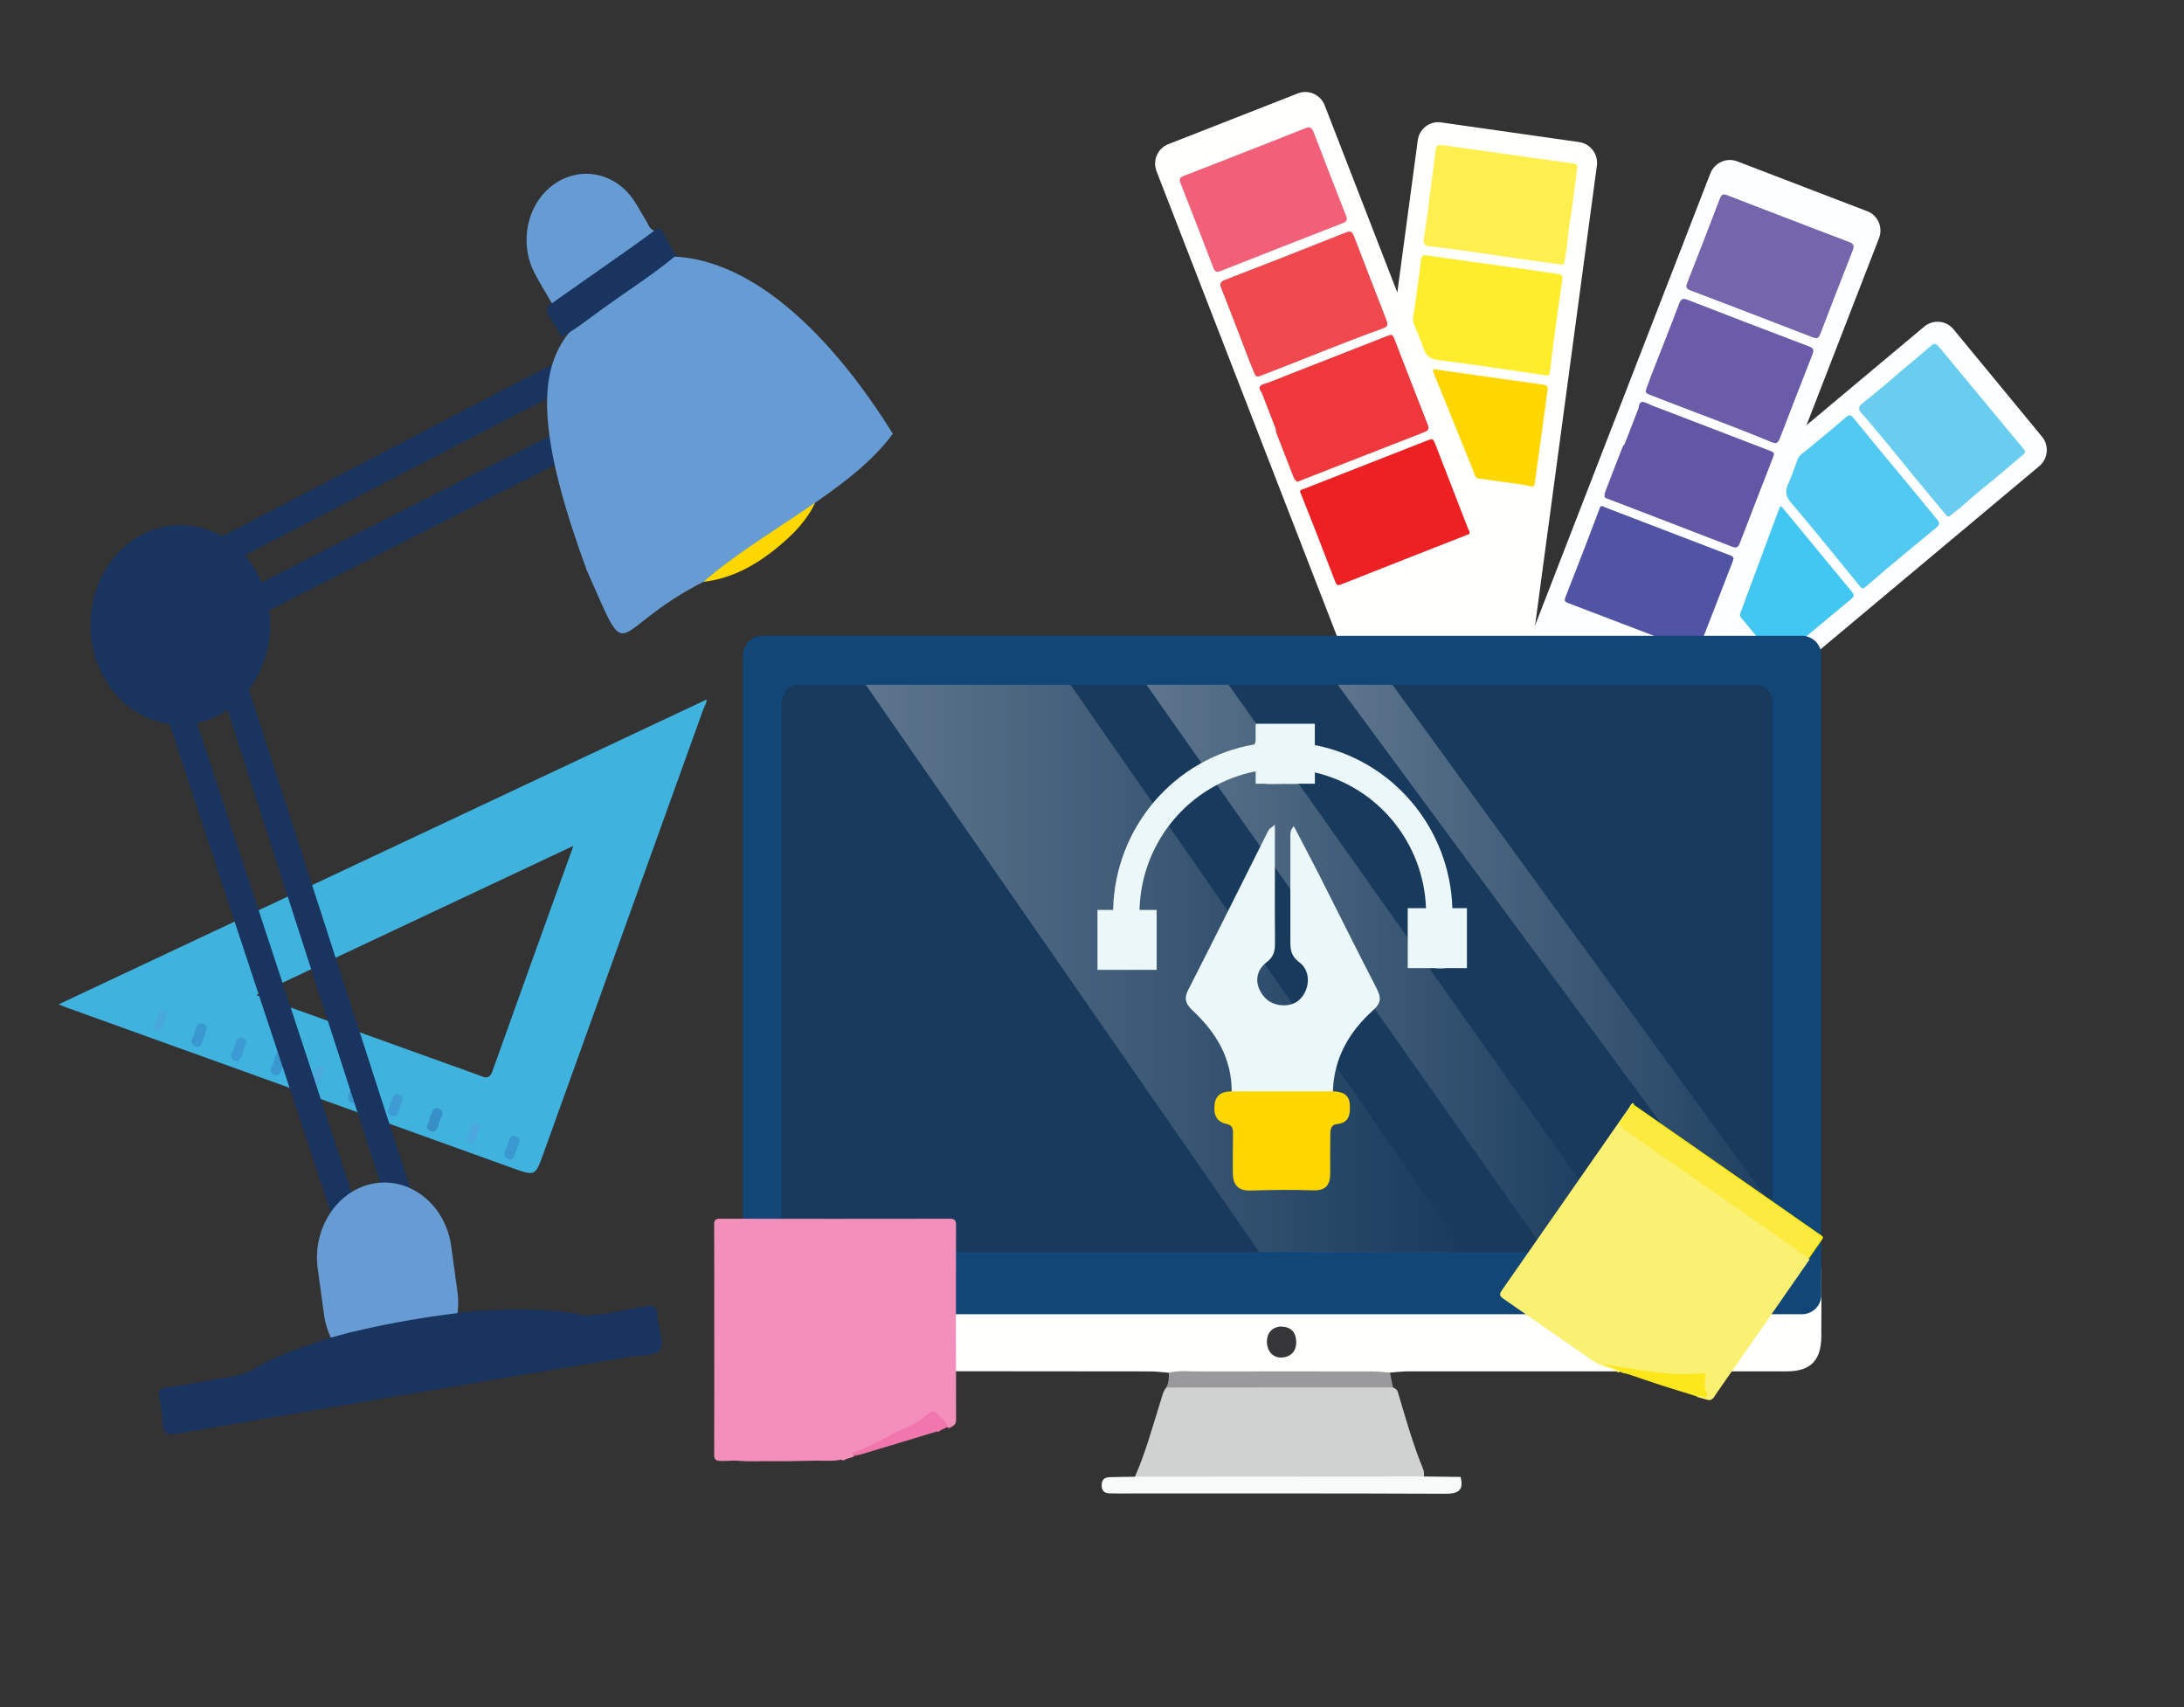 <?xml version="1.0" encoding="UTF-8"?>
<svg id="Layer_1" data-name="Layer 1" xmlns="http://www.w3.org/2000/svg" xmlns:xlink="http://www.w3.org/1999/xlink" viewBox="0 0 451.59 353.03">
  <rect x="0" y="0" width="451.59" height="353.03" fill="#333333" stroke="none"/>
  <defs>
    <style>
      .cls-1 {
        fill: url(#Degradado_sin_nombre_10);
      }

      .cls-1, .cls-2, .cls-3, .cls-4, .cls-5, .cls-6, .cls-7, .cls-8, .cls-9, .cls-10, .cls-11, .cls-12, .cls-13, .cls-14, .cls-15, .cls-16, .cls-17, .cls-18, .cls-19, .cls-20, .cls-21, .cls-22, .cls-23, .cls-24, .cls-25, .cls-26, .cls-27, .cls-28, .cls-29, .cls-30, .cls-31, .cls-32, .cls-33, .cls-34, .cls-35, .cls-36, .cls-37, .cls-38, .cls-39, .cls-40, .cls-41, .cls-42, .cls-43, .cls-44 {
        stroke-width: 0px;
      }

      .cls-2 {
        fill: url(#Degradado_sin_nombre_10-3);
      }

      .cls-3 {
        fill: url(#Degradado_sin_nombre_10-2);
      }

      .cls-4 {
        fill: #f6faf9;
      }

      .cls-5 {
        fill: #48a8de;
      }

      .cls-6 {
        fill: #4ba9de;
      }

      .cls-7 {
        fill: #51c9f0;
      }

      .cls-8 {
        fill: #4aa8de;
      }

      .cls-9 {
        fill: #7565ad;
      }

      .cls-10 {
        fill: #5153a4;
      }

      .cls-11 {
        fill: #6356a5;
      }

      .cls-12 {
        fill: #9a9a9d;
      }

      .cls-13 {
        fill: #3a98d0;
      }

      .cls-14 {
        fill: #3a99d1;
      }

      .cls-15 {
        fill: #3997cf;
      }

      .cls-16 {
        fill: #3d9bd3;
      }

      .cls-17 {
        fill: #3690c7;
      }

      .cls-18 {
        fill: #363638;
      }

      .cls-19 {
        fill: #19345f;
      }

      .cls-20 {
        fill: #3fb2de;
      }

      .cls-21 {
        fill: #3e9bd4;
      }

      .cls-22 {
        fill: #41c7f2;
      }

      .cls-23 {
        fill: #124676;
      }

      .cls-24 {
        fill: #183a5c;
      }

      .cls-25 {
        fill: #d0d1d1;
      }

      .cls-26 {
        fill: #fed600;
      }

      .cls-27 {
        fill: #fded2c;
      }

      .cls-28 {
        fill: #fdfeff;
      }

      .cls-29 {
        fill: #6a5ca8;
      }

      .cls-30 {
        fill: #ef383b;
      }

      .cls-31 {
        fill: #ef484f;
      }

      .cls-32 {
        fill: #ffef4e;
      }

      .cls-33 {
        fill: #fffffd;
      }

      .cls-34 {
        fill: #f16078;
      }

      .cls-35 {
        fill: #f176ae;
      }

      .cls-36 {
        fill: #faf072;
      }

      .cls-37 {
        fill: #fcea09;
      }

      .cls-38 {
        fill: #fcea3e;
      }

      .cls-39 {
        fill: #fbe71b;
      }

      .cls-40 {
        fill: #ed2024;
      }

      .cls-41 {
        fill: #ebf7f8;
      }

      .cls-42 {
        fill: #f28fbb;
      }

      .cls-43 {
        fill: #669cd3;
      }

      .cls-44 {
        fill: #68cdee;
      }
    </style>
    <linearGradient id="Degradado_sin_nombre_10" data-name="Degradado sin nombre 10" x1="179.01" y1="200.24" x2="302.97" y2="200.24" gradientUnits="userSpaceOnUse">
      <stop offset="0" stop-color="#fff" stop-opacity=".3"/>
      <stop offset="1" stop-color="#fff" stop-opacity="0"/>
    </linearGradient>
    <linearGradient id="Degradado_sin_nombre_10-2" data-name="Degradado sin nombre 10" x1="237.05" y1="200.2" x2="337.01" y2="200.2" xlink:href="#Degradado_sin_nombre_10"/>
    <linearGradient id="Degradado_sin_nombre_10-3" data-name="Degradado sin nombre 10" x1="276.6" y1="202.46" x2="376.6" y2="202.46" xlink:href="#Degradado_sin_nombre_10"/>
  </defs>
  <g>
    <path class="cls-20" d="M146.07,144.66c-44.67,21.02-89.33,42.02-133.94,63.01.35.14.92.41,1.49.61,30.8,11.09,61.6,22.18,92.39,33.26,4.67,1.68,4.67,1.66,6.39-3.11,11-30.54,21.99-61.07,32.97-91.62.3-.83.86-1.63.7-2.16ZM98.82,222.25c-10.77-3.86-21.54-7.74-32.3-11.62l-13.54-4.87c21.81-10.27,43.75-20.59,65.58-30.86-5.51,15.32-11.16,30.94-16.74,46.59-.71,1.99-1.85,1.18-2.99.77Z"/>
    <path class="cls-16" d="M50.37,217.42c-.58.87-.56,2.51-1.9,1.89-1.38-.64-.27-1.91.03-2.83.27-.82.4-2.39,1.75-1.78,1.49.67-.05,1.86.12,2.72Z"/>
    <path class="cls-13" d="M58.54,220.35c-.46.84-.51,2.38-1.83,1.86-1.53-.59-.36-1.86-.08-2.75.26-.83.36-2.37,1.72-1.86,1.54.59.25,1.82.2,2.74Z"/>
    <path class="cls-13" d="M42.17,214.56c-.53.69-.4,2.36-1.8,1.76-1.44-.62-.41-1.89-.09-2.81.29-.83.4-2.37,1.77-1.79,1.47.63.17,1.85.12,2.83Z"/>
    <path class="cls-15" d="M74.56,226.02c-.49.78-.43,2.39-1.7,2.03-1.56-.44-.67-1.8-.3-2.72.35-.88.35-2.59,1.92-1.93,1.27.54.19,1.72.08,2.62Z"/>
    <path class="cls-14" d="M106.86,237.83c-.55.7-.41,2.38-1.81,1.78-1.44-.62-.4-1.89-.08-2.82.29-.84.39-2.38,1.77-1.78,1.47.64.17,1.85.13,2.81Z"/>
    <path class="cls-17" d="M88.78,231.22c.6-.91.54-2.52,1.92-1.98,1.54.6.41,1.86.14,2.78-.26.88-.48,2.35-1.8,1.84-1.61-.62-.02-1.84-.26-2.64Z"/>
    <path class="cls-21" d="M80.74,228.19c.5-.74.37-2.31,1.73-1.91,1.45.43.55,1.65.25,2.46-.33.88-.34,2.54-1.84,2-1.33-.48-.23-1.67-.14-2.56Z"/>
    <path class="cls-6" d="M66.39,222.98c-.52.7-.35,2.26-1.48,1.92-1.48-.45-.32-1.65-.07-2.44.23-.75.25-2.24,1.38-1.91,1.53.45.07,1.61.18,2.42Z"/>
    <path class="cls-5" d="M34.13,211.24c-.6.8-.43,2.36-1.56,2.01-1.47-.45-.31-1.66-.07-2.45.23-.76.25-2.24,1.38-1.9,1.58.47-.06,1.62.25,2.34Z"/>
    <path class="cls-8" d="M98.78,234.47c-.56.7-.27,2.38-1.58,2.06-1.29-.31-.38-1.52-.1-2.23.32-.82.25-2.4,1.52-2.1,1.3.31.2,1.46.17,2.26Z"/>
  </g>
  <g>
    <path class="cls-26" d="M145.45,120.3c.55-1.98,2.3-2.49,3.6-3.44,5.96-4.35,12.01-8.55,18.03-12.8.51-.36.97-.89,1.66-.53-1.79,4.04-4.72,6.96-7.89,9.58-4.59,3.79-9.6,6.55-15.4,7.19Z"/>
    <path class="cls-19" d="M31.79,138.45c1.8.48,3.65.35,5.36,1.97,1.3,1.21,1.72,3.37,2.32,5.23,5.09,15.58,10.26,31.1,15.36,46.67,6.96,21.23,13.99,42.41,20.93,63.66.42,1.28,1.07,2.54.73,4.04h0c.13,3.51-1.62,5.46-2.25,8.34-7.78-23.53-15.57-47.04-23.34-70.57-6.44-19.5-12.84-39.01-19.26-58.51.05-.29.1-.83.14-.84Z"/>
    <path class="cls-19" d="M50.84,140.69c11.9,36.76,23.79,73.52,35.69,110.29.2.61.36,1.24.54,1.85-1.52,1.03-3.03,2.1-4.87.94h0s0,0,0,0c-1.07-.71-1.34-2.33-1.79-3.71-8.26-25.46-16.5-50.94-24.7-76.43-3.04-9.44-6.05-18.91-9.13-28.33-.39-1.18-.96-2.37-.6-3.74.69-2.05,3.31-2.51,4.86-.85Z"/>
    <path class="cls-19" d="M122.29,71.63c-.21,1.96-.05,4.01-.98,5.82-.7,1.37-2.02,1.74-3.16,2.32-9.5,4.9-18.96,9.87-28.46,14.78-12.95,6.69-25.86,13.46-38.81,20.13-.78.4-1.54,1.06-2.49.62h0c-2.18-.02-3.49-2.04-5.32-2.87,14.34-7.49,28.68-14.99,43.02-22.46,11.89-6.19,23.78-12.35,35.68-18.53.18.06.53.15.53.19Z"/>
    <path class="cls-19" d="M121.77,92.54c-22.42,11.42-44.85,22.83-67.27,34.24-.37.19-.76.34-1.13.51-.71-1.73-1.45-3.44-.81-5.42h0s0,0,0,0c.39-1.15,1.4-1.37,2.24-1.8,15.53-7.93,31.07-15.83,46.62-23.7,5.76-2.92,11.54-5.8,17.29-8.75.72-.37,1.43-.95,2.31-.49,1.32.85,1.72,3.76.76,5.4Z"/>
    <path class="cls-43" d="M145.45,120.3c-20.09,10.26-14.77,18.64-24.1-2.32-19.46-52.94-.66-50.16,17.6-64.94,20.24.65,37.29,23.11,45.66,36.65-8.55,11.74-27.04,20.07-39.15,30.61Z"/>
    <path class="cls-43" d="M114.12,62.7c-1.21-2.09-2.51-4.12-3.61-6.28-3.2-6.21-1.57-14.04,3.68-18.05,5.35-4.08,12.55-2.94,16.63,2.71.97,1.34,1.72,2.89,2.63,4.29.54.83.79,1.96,1.8,2.36.11,1.11-.79,1.31-1.36,1.72-5.98,4.27-11.98,8.51-17.93,12.82-.54.39-1.1.97-1.84.42Z"/>
    <path class="cls-19" d="M114.12,62.7c5.4-3.79,10.8-7.58,16.2-11.38,1.66-1.17,3.29-2.38,4.93-3.58.76-.72,1.3-.72,1.85.38.81,1.62,1.76,3.16,2.65,4.73-4.77,3.96-9.94,7.24-14.92,10.83-2.89,2.08-5.67,4.36-8.79,6.03-.78-1.38-1.45-2.87-2.38-4.12-.98-1.32-.78-2.14.46-2.89Z"/>
    <ellipse class="cls-19" cx="37.29" cy="129.22" rx="18.57" ry="20.63"/>
    <path class="cls-43" d="M82.88,284.72h0c-7.59,1.28-14.75-4.56-15.9-13l-1.28-9.36c-1.16-8.43,4.11-16.38,11.7-17.67h0c7.59-1.28,14.75,4.56,15.9,13l1.28,9.36c1.16,8.43-4.11,16.38-11.7,17.67Z"/>
    <path class="cls-19" d="M120.45,271.99c4.46.06,8.76-1.21,13.14-1.88,1.52-.23,2.26-.04,2.32,1.85.08,2.47,1.72,5.55.51,7.16-1.05,1.41-4.05,1.05-6.2,1.41-31.31,5.31-62.63,10.59-93.93,15.96-1.85.32-2.55-.09-2.64-2.18-.08-1.8-.37-3.61-.73-5.38-.29-1.43.18-1.83,1.38-2,3.51-.51,7.01-1.16,10.51-1.74,2.68-.44,5.38-.74,7.84-2.16.81-.03,1.61,0,2.42-.14,20.31-3.48,40.63-6.89,60.94-10.34,1.47-.25,2.96-.41,4.44-.55Z"/>
    <path class="cls-19" d="M72.36,275.52c8.57-2.07,17.22-3.53,25.95-4.41,6.73-.44,13.46-.56,20.17.4.66.1,1.31.31,1.97.47-1.03.62-2.14.91-3.29,1.11-20.74,3.49-41.49,7.01-62.23,10.51-.81.14-1.73.63-2.27-.59,4.64-2.88,9.75-4.4,14.79-6.1,1.62-.55,3.28-.94,4.92-1.4Z"/>
  </g>
  <g>
    <path class="cls-33" d="M272.4,183.4l20.76-154.42c.32-2.35,2.48-4.01,4.81-3.67l28.56,4.07c2.33.33,3.98,2.53,3.66,4.88l-20.76,154.42c-.32,2.35-2.48,4.01-4.81,3.67l-28.56-4.07c-2.33-.33-3.98-2.53-3.66-4.88Z"/>
    <path class="cls-32" d="M323.44,54.47c-.28.38-.64.23-.96.19-3.3-.45-6.59-.91-9.89-1.38-4.38-.62-8.75-1.34-13.14-1.88-1.3-.16-2.6-.38-3.91-.47-.8-.06-1.28-.51-1.17-1.36.36-2.58.83-5.15,1.11-7.74.35-3.32.88-6.61,1.27-9.91.24-2.04.17-2.08,2.22-1.8,5.72.79,11.43,1.6,17.14,2.4,3.08.43,6.16.88,9.24,1.28.63.08.85.28.76.93-.49,3.64-.88,7.3-1.47,10.92-.32,1.93-.46,3.89-.71,5.83-.13,1.01-.33,2-.49,2.98Z"/>
    <path class="cls-27" d="M320.38,77.44c-.28.27-.57.19-.87.15-7.4-1.08-14.79-2.23-22.2-3.16-1.71-.21-2.47-.92-2.97-2.42-.58-1.72-1.31-3.39-2-5.08-.41-1,0-1.95.12-2.91.43-3.42,1-6.82,1.36-10.24.11-1.05.56-1.08,1.3-.97,2.82.41,5.64.83,8.46,1.22,3.78.53,7.56,1.04,11.34,1.57,2.41.34,4.82.69,7.23,1.05.69.1,1.01.39.88,1.23-.68,4.57-1.29,9.14-1.91,13.72-.21,1.54-.36,3.09-.55,4.63-.05.41-.13.82-.2,1.21Z"/>
    <path class="cls-26" d="M316.36,100.53c-2.41-.57-4.88-.74-7.32-1.12-1.08-.17-2.15-.32-3.23-.45-.44-.05-.64-.27-.8-.67-2.86-7.1-5.73-14.19-8.61-21.28-.09-.22-.12-.44-.01-.68,7.57,1.07,15.14,2.16,22.71,3.21.64.09,1,.33.91,1.01-.9,6.56-1.8,13.12-2.7,19.67-.23.35-.53.52-.94.3Z"/>
    <path class="cls-33" d="M295.58,180.85l-56.44-145.44c-.86-2.22.23-4.73,2.41-5.59l26.82-10.51c2.19-.86,4.68.25,5.54,2.47l56.44,145.44c.86,2.22-.23,4.73-2.41,5.59l-26.82,10.51c-2.19.86-4.68-.25-5.54-2.47Z"/>
    <path class="cls-31" d="M258.49,75.04c-.08-.21-.17-.43-.25-.64-1.89-4.92-3.75-9.85-5.7-14.74-.41-1.03-.23-1.41.78-1.8,8.35-3.22,16.68-6.49,24.99-9.8.95-.38,1.3-.16,1.65.76,2.19,5.74,4.44,11.47,6.66,17.2.48,1.23.36,1.52-.86,1.96-8.28,2.98-16.39,6.38-24.6,9.53-1.45.56-1.45.56-2.01-.86-.21-.53-.44-1.06-.65-1.59Z"/>
    <path class="cls-40" d="M303.77,110.43c-8.84,3.47-17.68,6.93-26.5,10.43-.76.3-.95.02-1.19-.61-1.43-3.74-2.88-7.47-4.33-11.19-.97-2.48-1.97-4.96-2.95-7.44.14-.45.58-.44.91-.57,8.45-3.32,16.91-6.64,25.37-9.95,1.18-.46,1.24-.44,1.72.79,2.26,5.83,4.53,11.66,6.78,17.49.12.32.47.64.2,1.05Z"/>
    <path class="cls-34" d="M257.42,31.43c4.14-1.62,8.3-3.23,12.42-4.89.95-.38,1.4-.22,1.78.78,2.2,5.78,4.44,11.53,6.7,17.28.32.82.21,1.2-.64,1.53-8.44,3.28-16.87,6.58-25.28,9.91-.82.32-1.18.2-1.51-.66-2.23-5.84-4.49-11.68-6.79-17.5-.34-.86-.14-1.2.67-1.51,4.23-1.62,8.43-3.29,12.65-4.94Z"/>
    <path class="cls-30" d="M268.06,99.54c-.01-.07-.05-.12-.11-.16-.3-.25-.44-.61-.58-.96-1.11-2.87-2.22-5.73-3.34-8.6-.14-.36-.27-.71-.23-1.1-.97-2.5-1.93-4.99-2.9-7.49-.71-.94-.62-1.5.36-1.8,1.66-.51,3.25-1.22,4.87-1.85,6.86-2.67,13.71-5.37,20.56-8.05,1.21-.47,1.24-.46,1.72.78,2.25,5.8,4.49,11.61,6.77,17.4.33.84.3,1.28-.64,1.64-8.55,3.32-17.09,6.68-25.63,10.02-.27.11-.53.33-.85.17Z"/>
    <g>
      <path class="cls-28" d="M278.42,167.56l119.46-100.03c1.82-1.52,4.53-1.29,6.03.53l18.34,22.26c1.5,1.82,1.23,4.55-.59,6.07l-119.46,100.03c-1.82,1.52-4.53,1.29-6.03-.53l-18.34-22.26c-1.5-1.82-1.23-4.55.59-6.07Z"/>
      <path class="cls-44" d="M403.05,106.78c-.46.09-.63-.26-.84-.5-2.13-2.55-4.26-5.11-6.37-7.68-2.81-3.41-5.56-6.89-8.43-10.25-.85-1-1.66-2.04-2.57-2.99-.56-.58-.6-1.24.05-1.79,2-1.67,4.09-3.24,6.04-4.97,2.5-2.21,5.1-4.29,7.62-6.47,1.56-1.34,1.53-1.42,2.85.16,3.69,4.43,7.36,8.89,11.04,13.33,1.98,2.4,3.96,4.8,5.96,7.18.41.48.44.78-.07,1.2-2.82,2.36-5.57,4.79-8.45,7.07-1.54,1.21-2.96,2.56-4.46,3.83-.78.65-1.59,1.26-2.37,1.87Z"/>
      <path class="cls-7" d="M385.3,121.68c-.39.01-.55-.25-.74-.48-4.74-5.78-9.41-11.62-14.26-17.31-1.12-1.31-1.2-2.34-.56-3.79.73-1.66,1.32-3.39,1.95-5.1.37-1.01,1.32-1.44,2.05-2.06,2.62-2.23,5.33-4.36,7.91-6.64.79-.7,1.14-.42,1.62.16,1.81,2.2,3.61,4.41,5.42,6.61,2.43,2.94,4.88,5.87,7.31,8.81,1.55,1.88,3.1,3.76,4.63,5.65.44.54.48.97-.18,1.51-3.58,2.91-7.12,5.88-10.66,8.84-1.19,1-2.35,2.04-3.53,3.05-.32.27-.65.52-.96.76Z"/>
      <path class="cls-22" d="M366.76,136.02c-1.4-2.05-3.11-3.84-4.65-5.76-.68-.85-1.38-1.69-2.09-2.51-.29-.33-.29-.63-.14-1.04,2.67-7.17,5.34-14.34,8-21.52.08-.23.21-.4.45-.51,4.86,5.9,9.72,11.8,14.6,17.69.41.5.52.92,0,1.36-5.08,4.24-10.17,8.47-15.26,12.7-.41.1-.74.03-.9-.41Z"/>
      <path class="cls-28" d="M297.25,181.32l56.4-145.46c.86-2.22,3.36-3.34,5.55-2.5l26.9,10.32c2.19.84,3.29,3.34,2.43,5.56l-56.4,145.46c-.86,2.22-3.36,3.34-5.55,2.5l-26.9-10.32c-2.19-.84-3.29-3.34-2.43-5.56Z"/>
      <path class="cls-29" d="M341.21,78.18c.08-.21.17-.43.25-.64,1.92-4.91,3.87-9.8,5.73-14.73.39-1.04.78-1.2,1.8-.8,8.34,3.25,16.69,6.45,25.06,9.62.96.36,1.07.76.71,1.67-2.26,5.72-4.46,11.46-6.68,17.19-.48,1.23-.76,1.36-1.96.86-8.12-3.39-16.41-6.34-24.59-9.56-1.45-.57-1.45-.56-.9-1.99.2-.53.39-1.08.59-1.61Z"/>
      <path class="cls-10" d="M350.78,134.84c-8.87-3.4-17.73-6.8-26.6-10.17-.76-.29-.72-.62-.47-1.25,1.47-3.72,2.91-7.45,4.35-11.19.96-2.49,1.89-4.99,2.84-7.48.41-.24.73.07,1.06.19,8.49,3.25,16.97,6.5,25.45,9.76,1.19.46,1.21.52.73,1.75-2.26,5.83-4.52,11.66-6.79,17.49-.13.32-.08.79-.56.91Z"/>
      <path class="cls-9" d="M369.83,45.25c4.15,1.59,8.3,3.21,12.47,4.77.96.36,1.18.78.79,1.77-2.27,5.75-4.5,11.51-6.71,17.28-.31.82-.65,1.03-1.51.7-8.44-3.27-16.89-6.51-25.35-9.73-.82-.31-1.01-.65-.67-1.51,2.29-5.82,4.56-11.65,6.78-17.5.33-.86.7-.98,1.52-.66,4.21,1.65,8.44,3.26,12.67,4.88Z"/>
      <path class="cls-11" d="M331.76,102.72c.04-.06.05-.12.03-.19-.05-.39.08-.75.22-1.1,1.11-2.87,2.22-5.73,3.33-8.6.14-.36.28-.71.57-.97.97-2.5,1.94-4.99,2.91-7.49.11-1.18.55-1.52,1.48-1.09,1.57.74,3.22,1.29,4.84,1.92,6.87,2.65,13.74,5.28,20.62,7.92,1.21.47,1.22.5.74,1.74-2.25,5.8-4.51,11.6-6.74,17.41-.32.84-.65,1.15-1.58.78-8.55-3.32-17.12-6.59-25.68-9.89-.27-.1-.61-.12-.74-.45Z"/>
    </g>
  </g>
  <g>
    <path class="cls-33" d="M241.54,283.83c-1.26-.09-2.52-.26-3.78-.26-25.42-.01-50.85-.11-76.27.08-4.97.04-8.51-2.51-8.07-8.21.35-4.52.2-9.09.02-13.63-.1-2.44.83-3.05,3.04-2.95,3.42.15,6.84.04,10.27.04,68.45,0,136.9,0,205.35,0q4.52,0,4.51,4.44c0,4.35.03,8.7-.01,13.05-.05,4.93-2.26,7.17-7.16,7.17-26.11.01-52.22,0-78.33,0-1.26,0-2.52.17-3.78.27-1.19.85-2.56.82-3.92.82-12.64.01-25.29.01-37.93,0-1.36,0-2.74.05-3.92-.82Z"/>
    <path class="cls-25" d="M234.67,305.34c2.23-5,3.62-10.29,5.27-15.49.32-1.03.51-2.1,1.22-2.95,1.23-.9,2.61-1.2,4.13-1.2,12.98,0,25.96,0,38.93.02,1.39,0,2.75.05,3.8,1.17.46.18.86.41,1.02.95,1.6,5.4,3.11,10.82,5.27,16.03.18.43.11.97.15,1.45-.83,1.26-2.13,1.26-3.4,1.27-17.65.05-35.31.05-52.96,0-1.27,0-2.57,0-3.42-1.23Z"/>
    <path class="cls-4" d="M234.67,305.34c19.93-.01,39.86-.02,59.79-.04,2.52.03,5.04.06,7.56.09,0,0-.01,0-.01,0,.7,2.82-.49,3.49-3.18,3.48-22.56-.1-45.13-.06-67.69-.06-.59,0-1.17,0-1.76-.02-1.06-.04-1.59-.58-1.59-1.68,0-1.11.58-1.64,1.61-1.67,1.76-.05,3.51-.06,5.27-.09Z"/>
    <path class="cls-12" d="M288.02,286.88c-15.62,0-31.24.01-46.86.02.51-.97.55-2.01.53-3.07,2.21-.52,4.45-.24,6.68-.25,11.86-.03,23.72-.02,35.58,0,1.16,0,2.31.16,3.47.24.2,1.02.4,2.04.6,3.05Z"/>
    <path class="cls-18" d="M264.86,274.29c2.11.08,3.1,1.14,3.16,3.14.06,2.04-1.19,3.15-2.92,3.27-1.92.13-3.09-1.36-3.14-3.14-.05-1.79.95-3.16,2.9-3.27Z"/>
    <g>
      <path class="cls-23" d="M372.6,131.47h-214.97c-2.2,0-4,1.8-4,4v132.28c0,2.2,1.8,4,4,4h214.97c2.2,0,4-1.8,4-4v-132.28c0-2.2-1.8-4-4-4ZM221.34,141.59h-42.33"/>
      <path class="cls-24" d="M366.53,145.1v110.19c0,1.93-1.58,3.51-3.5,3.51h-197.87c-1.93,0-3.51-1.58-3.51-3.51v-110.19c0-1.93,1.58-3.51,3.51-3.51h197.87c1.92,0,3.5,1.58,3.5,3.51Z"/>
      <polygon class="cls-1" points="302.97 258.89 260.36 258.89 260.3 258.8 179.01 141.59 221.34 141.59 302.91 258.8 302.97 258.89"/>
    </g>
    <polygon class="cls-3" points="337.01 258.8 319.57 258.8 237.05 141.59 254.04 141.59 337.01 258.8"/>
    <polygon class="cls-2" points="376.6 263.33 363.03 258.8 276.6 141.59 287.91 141.59 366.53 249.51 376.6 263.33"/>
  </g>
  <g>
    <path class="cls-41" d="M254.68,225.66c0-6.85-3.22-12.13-7.98-16.62-1.35-1.27-2.04-2.33-1.03-4.32,5.62-10.99,11.09-22.05,16.63-33.07.16-.31.56-.49,1.31-1.12,0,3.56,0,6.64,0,9.72,0,4.87-.03,9.74.02,14.6.02,1.66-.16,2.92-1.72,4.11-2.57,1.96-2.51,5.02-.31,7.38,1.74,1.87,5.27,2.07,7.06.4,2.24-2.09,2.48-5.95,0-7.77-1.74-1.28-1.85-2.66-1.85-4.39,0-7.3,0-14.6,0-21.9,0-.56.06-1.12.71-1.85,1.68,3.23,3.4,6.44,5.05,9.69,4.04,7.97,8.01,15.98,12.11,23.92.93,1.8.92,2.95-.71,4.41-4.96,4.44-8.16,9.89-8.36,16.81-.7,1.42-2.02,1.47-3.32,1.49-4.76.08-9.52.08-14.27,0-1.3-.02-2.62-.07-3.32-1.49Z"/>
    <path class="cls-26" d="M254.68,225.66c6.97,0,13.94,0,20.91,0,1.84.06,3.41.52,3.51,2.78.09,1.91-.07,3.71-2.57,3.98-1.57.17-1.44,1.44-1.46,2.54-.03,2.53-.04,5.06-.02,7.59.01,2.44-.88,3.68-3.57,3.58-4.29-.16-8.6-.09-12.89.04-2.61.08-3.65-1.21-3.68-3.63-.03-2.63,0-5.26.04-7.89.02-1.06.03-1.97-1.36-2.26-2.23-.47-2.71-2.19-2.42-4.18.29-1.97,1.72-2.54,3.49-2.54Z"/>
    <path class="cls-41" d="M300.31,187.77c-.54-16.8-12.6-30.65-28.44-33.71v-4.41h-12.24v3.65c-.08.19-.15.4-.22.62-16.36,2.77-28.88,16.98-29.25,34.23h-3.23v12.39h12.24v-12.39h-3.55c.37-14.26,10.56-26.03,23.98-28.65.01.04.03.07.04.12v2.43h1.84c.36.07.77.09,1.2.08,1.7-.04,3.41-.04,5.11-.03.28,0,.57-.01.84-.05h3.25v-2.33c12.82,2.97,22.46,14.33,22.98,28.07h-3.78v12.39h5.48c.81.09,1.63.1,2.44,0h4.32v-12.39h-3Z"/>
  </g>
  <g>
    <path class="cls-42" d="M176.4,301.25c-.51.16-1.02.31-1.53.47-.29.31-.61.32-.96.09-1.71.4-3.44.18-5.17.21-3,.06-6,.15-8.99.11-2.33-.04-4.67.14-7-.08-1.3-.12-2.6.12-3.92.02-.94-.07-1.16-.35-1.16-1.24.03-9.81.02-19.62.01-29.43,0-6.06.02-12.12-.02-18.17,0-1,.31-1.23,1.26-1.23,15.82.02,31.65.03,47.47,0,1.06,0,1.29.35,1.29,1.34-.03,13.39-.03,26.79.01,40.18,0,.88-.37,1.25-1.04,1.56-.2.2-.43.22-.68.13-.63-.81-1.4-1.48-2.05-2.27-.52-.63-1.09-.8-1.81-.29-4.51,3.19-9.64,5.21-14.56,7.62-.37.18-.75.34-.95.74-.06.09-.13.18-.21.26Z"/>
    <path class="cls-35" d="M193.68,296c-4.22,1.28-8.43,2.58-12.66,3.83-1.52.45-3.01,1.02-4.59,1.2-.48-.72.34-.8.58-.89,3.64-1.32,6.87-3.51,10.45-4.97,1.69-.69,3.2-1.8,4.66-2.92.71-.55,1.32-.51,1.79.19.62.93,1.9,1.33,2.03,2.63-.51.24-1.02.47-1.53.71-.17.29-.44.29-.73.23Z"/>
  </g>
  <g>
    <path class="cls-38" d="M373.97,260.37c-.17.1-.34.55-.52.2-.44-.85-1.29-1.18-1.99-1.67-11.74-8.2-23.49-16.38-35.24-24.55-.49-.34-.93-.76-1.53-.92-.32-.09-.3-.32-.17-.56,1.06-1.05,1.77-2.35,2.6-3.56.45-.65.76-.7,1.41-.25,12.46,8.7,24.92,17.38,37.4,26.05.76.53.9.96.34,1.74-.81,1.13-1.72,2.2-2.31,3.48v.05Z"/>
    <g>
      <path class="cls-36" d="M334.28,283.63c-.82-.68-1.9-.87-2.84-1.2-1.18-.41-2.13-1.07-3.1-1.74-5.82-4.04-11.62-8.11-17.46-12.13-.81-.56-.91-.94-.33-1.77,8.8-12.6,17.57-25.23,26.36-37.84.23-.34.34-.85.91-.85.01.15,0,.29,0,.44-.54,1.16-1.41,2.11-2.08,3.18-.23.36-.58.67-.52,1.16.17.51.64.7,1.03.97,11.8,8.21,23.59,16.43,35.38,24.64.76.53,1.48,1.09,2.2,1.67.14.06.25.16.33.28-5.33,7.66-10.65,15.32-15.98,22.99-1.23,1.78-2.5,3.53-3.69,5.34-.42.64-.86.87-1.58.64-.68-.21-1.37-.38-2.06-.57.02-.05.03-.11.05-.16.19-.24.47-.37.74-.3,1.15.29.95-.33.74-1.02-.2-.66-.26-1.33-.09-2.01.18-.7,0-1.05-.81-1.01-2.31.12-4.62.15-6.93-.06-1.95-.18-3.9-.36-5.82-.72-2.19-.42-4.45-.5-6.74-1.47,1.1.63,2.34.35,3.01,1.39-.12.53-.45.18-.69.16Z"/>
      <path class="cls-39" d="M350.96,288.76c-2.35-.73-4.7-1.43-7.04-2.19-2.44-.79-4.88-1.61-7.3-2.45-.56-.19-1.21-.1-1.67-.58-.99-.77-2.33-.75-3.32-1.55,2.68.66,5.4.98,8.11,1.39,4.03.62,8.09.97,12.17.59.6-.06.88.18.75.72-.29,1.21-.19,2.34.25,3.5.21.55.01,1.04-.72.63-.43-.24-.82-.26-1.25-.07Z"/>
      <path class="cls-37" d="M373.96,260.32c.27-1.31,1.27-2.18,1.99-3.21.64-.91.65-1.42-.34-2.1-12.27-8.5-24.52-17.03-36.75-25.6-.95-.67-1.35-.47-1.95.39-.74,1.06-1.24,2.32-2.39,3.07,1.05-1.52,2.11-3.03,3.16-4.55,12.66,8.82,25.31,17.64,37.97,26.47,1.65,1.15,1.6.79.44,2.49-.7,1.02-1.42,2.03-2.12,3.05Z"/>
    </g>
  </g>
</svg>